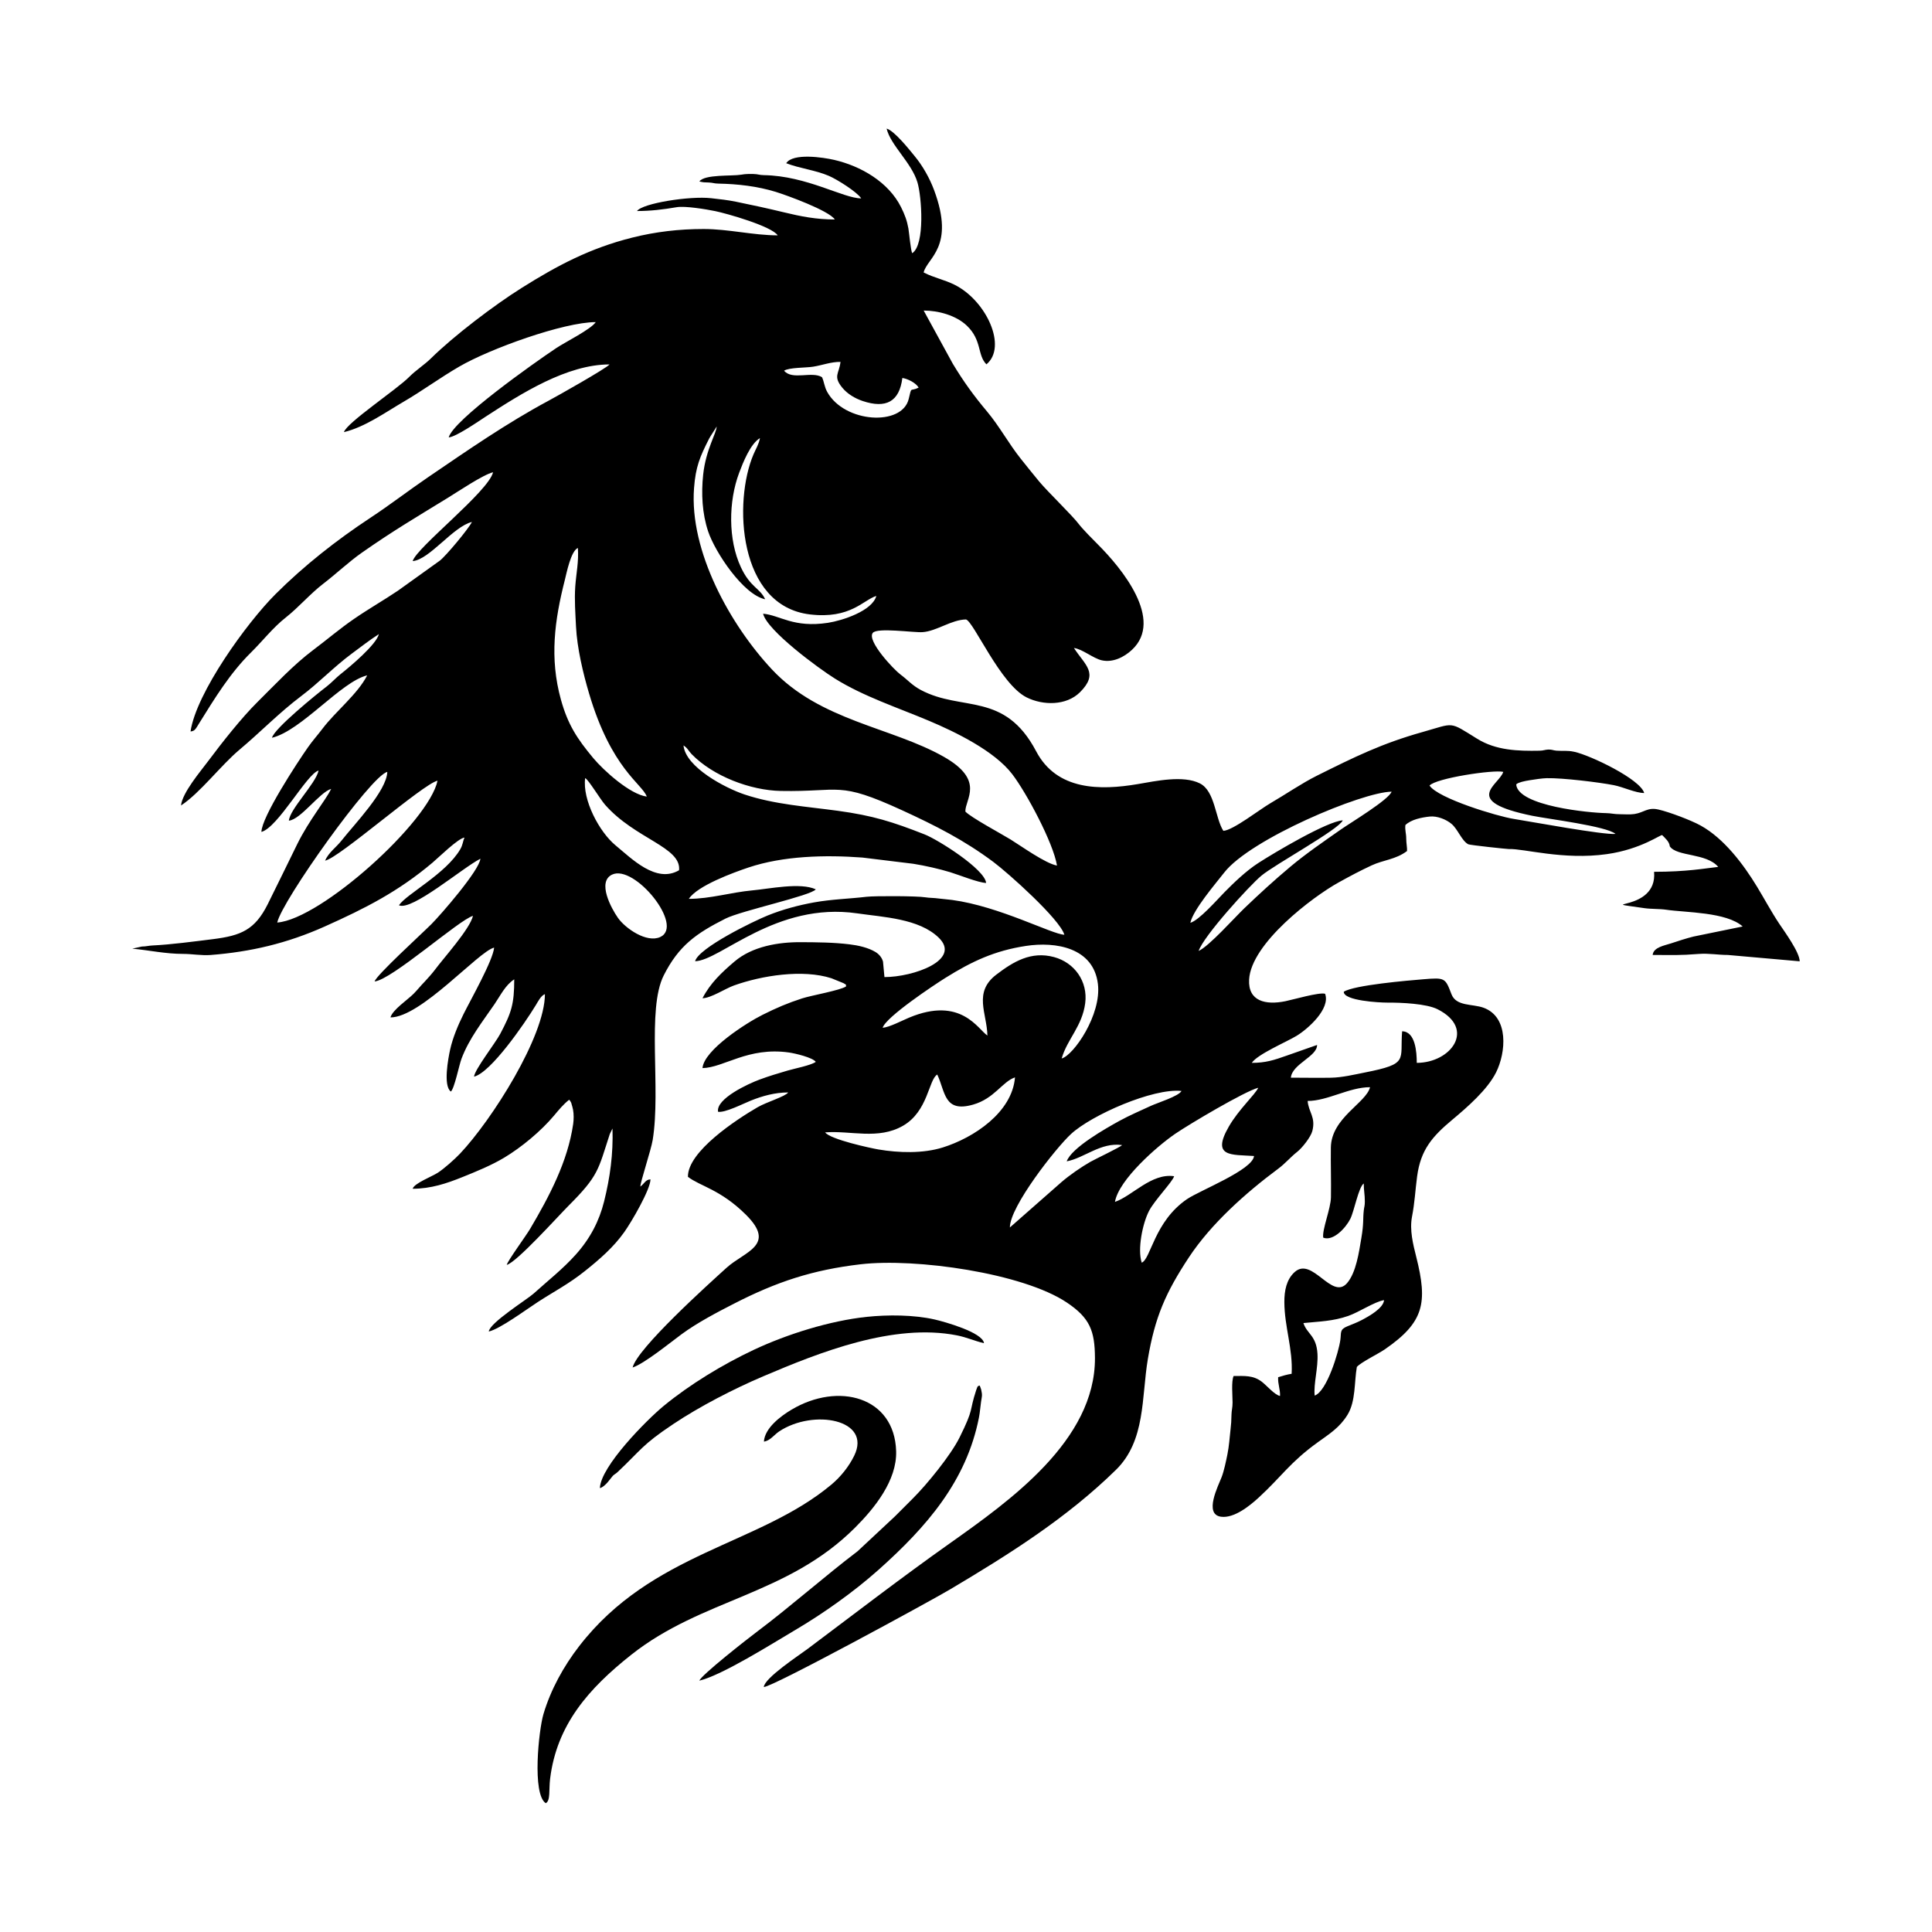 <svg width="1500" height="1500" viewBox="0 0 1500 1500" xmlns="http://www.w3.org/2000/svg">
  <!-- Original SVG transformed and centered -->
  <svg x="102.694" y="100.0" width="1294.612" height="1300" viewBox="0 0 394.06 395.7">
        <path class="cls-1" d="m44.01,151.75c-.75,3.1-6.76,9-7,11.75,2.79-.24,7.33-6.77,10-7.5-1.36,2.76-5.19,7.32-8,13-2.29,4.64-4.64,9.53-7,14.25-3.05,6.09-6.34,7.43-12.99,8.26-4.36.54-9.84,1.28-14.26,1.49-1.01.05-1.36.23-2.5.25l-2.25.5c3.99.38,7.85,1.24,12.01,1.24,2.13,0,4.32.42,6.49.26,9.44-.74,18.01-2.72,27.01-6.75,9.62-4.31,17.35-8.25,25.43-15.07,1.45-1.22,6.1-5.8,7.57-5.93-.44.97-.37,1.66-1,2.75-3.38,5.81-12.75,10.61-14.5,13.25,3.07,1.41,15.03-8.86,19.25-11-.23,2.74-9.32,13.19-11.56,15.44-2.38,2.38-13.04,12.09-13.44,13.56,4.01-.35,20.01-14.61,23.25-15.5-.77,3.18-6.92,9.93-9,12.75-.46.63-1.87,2.25-2.43,2.82-.95.95-1.65,1.89-2.63,2.87-1.39,1.4-4.96,3.77-5.44,5.56,7.21,0,20.79-15.6,24.5-16.5-.27,3.02-5.53,12.29-7.25,15.75-1.3,2.61-2.54,5.59-3.15,8.35-.45,2.04-1.69,8.59.17,9.92.84-.69,1.95-6.24,2.51-7.74,1.8-4.8,4.96-8.75,7.82-12.93,1.4-2.05,2.54-4.48,4.65-5.85,0,5.91-.68,7.92-3.33,12.92-1.17,2.2-6.02,8.4-6.17,10.08,3.98-.96,11.96-12.56,14.6-16.9.51-.83,1.2-2.25,2.15-2.6,0,10.01-12.57,29.77-20.06,37.69-1.26,1.33-3.73,3.53-5.24,4.51-1.36.89-5.61,2.51-5.96,3.79,4.33,0,8.08-1.27,11.75-2.75,3.21-1.29,6.85-2.77,9.9-4.6,4.1-2.46,8.71-6.29,11.79-9.97,1.11-1.33,2.17-2.62,3.54-3.71.2.22.16.11.35.45.24.44.09.14.22.54.13.38.28.98.36,1.38.19.97.18,2.31.03,3.35-1.28,8.88-5.67,17.16-10.19,24.81-.96,1.63-5.26,7.48-5.51,8.49,2.3-.55,12.18-11.55,14.57-13.94,7.2-7.2,7.01-8.49,9.78-16.97l.64-1.32c.19,6.01-.57,11.56-1.98,17.23-1.16,4.65-3.29,8.76-6.69,12.56-3.07,3.43-6.6,6.18-10,9.25-1.5,1.35-10.39,6.9-10.56,8.94,2.68-.63,8.76-5.14,11.55-6.95,3.92-2.55,7.32-4.27,11.16-7.34,3.42-2.73,6.74-5.59,9.3-9.2,1.77-2.49,6.18-10.09,6.2-12.46-1.16.01-1.42.98-2.39,1.69-.03-1,2.51-8.58,2.91-11.01,1.97-12.07-1.44-30.88,2.61-38.89,3.56-7.05,7.68-9.93,14.59-13.42,3.71-1.87,20.28-5.43,21.34-6.92-3.66-1.69-11.03-.11-15,.25-4.99.45-9.94,2-15,2,2.05-3.13,10.59-6.23,14.1-7.41,8.19-2.74,18.06-3.01,26.91-2.35l12.03,1.47c2.87.46,6.08,1.19,8.75,2,2.03.62,6.7,2.5,8.47,2.53-.31-3.25-11.35-10.22-14.54-11.47-7.53-2.96-12.2-4.44-20.44-5.57-7.46-1.02-15-1.49-22.13-3.87-4.47-1.49-13.91-6.4-14.41-11.59,1.04.7,1.12,1.23,1.93,2.07,5.09,5.23,13.93,8.56,21.06,8.69,14.3.27,13.36-2.46,28.68,4.57,7.84,3.6,14.65,7.05,21.55,12.2,3.51,2.62,15.68,13.49,16.79,17.21-2.87-.06-15.3-6.71-26.54-8.22-1.01-.14-2.2-.21-3.16-.34-1.15-.17-2.18-.12-3.21-.29-1.81-.31-11.86-.35-13.83-.12-4.19.49-8.27.58-12.42,1.33-3.68.67-7.32,1.63-10.93,3.08-3.38,1.36-16.33,7.66-17.18,10.82,5.97-.12,19.11-14.1,38.31-11.31,6.15.9,14.59,1.21,19.26,5.74,5.47,5.3-6,9.32-12.82,9.32l-.34-3.66c-.27-.99-.97-1.77-1.75-2.25-1.73-1.06-4.15-1.59-6.17-1.83-3.73-.46-7.66-.49-11.49-.51-5.33-.03-11.47.99-15.68,4.57-3.01,2.56-5.74,5.12-7.57,8.68,2.04-.04,5.36-2.28,7.47-3.03,6.56-2.34,16.21-3.88,23.01-1.69l2.85,1.16c.99.66.43.06.61.76-1.29.92-8.27,2.14-10.41,2.84-3.4,1.1-6.04,2.23-9.36,3.89-3.73,1.86-13.81,8.27-14.17,12.58,5.08-.11,10.74-5.06,20.44-3.69,1.41.2,5.59,1.18,6.33,2.21-1.04.81-5.14,1.61-6.68,2.07-2.41.72-4.23,1.24-6.63,2.13-2.6.96-10.33,4.51-9.78,7.6,1.64.28,5.9-1.9,7.74-2.64,2.74-1.1,5.73-1.93,8.83-1.93-.63.95-5.08,2.25-7.25,3.51-4.94,2.87-16.52,10.44-16.44,16.43,2.84,2.21,7.7,2.97,13.75,9,7.22,7.21-.36,8.63-4.63,12.5-4.31,3.91-21.08,19.01-22.19,23.56,2.8-.92,8.9-5.9,11.61-7.89,3.64-2.67,8.29-5.12,12.32-7.18,10.1-5.19,18.6-7.99,29.93-9.32,13.01-1.52,38.36,2.07,48.76,9.04,5.43,3.64,6.61,6.66,6.64,13.11.07,19.48-20.12,33.75-34.39,43.86-11.35,8.04-22.44,16.57-33.58,24.93-2.01,1.5-10.12,6.82-10.29,8.96,2.05.03,39.41-20.33,43.97-23.04,13.95-8.29,27.58-16.85,39.24-28.27,7.06-6.9,6.03-17.17,7.55-26.2,1.67-9.92,4.23-15.74,9.71-24.04,5.25-7.95,13.44-15.24,21.08-20.92,1.75-1.3,2.84-2.69,4.5-4,1.17-.92,3.21-3.49,3.58-4.92.85-3.3-.87-4.39-1.11-7.11,4.74,0,9.82-3.26,14.75-3.25-.9,3.71-9.15,7.22-9.26,14.24-.06,3.91.09,7.87.02,11.77-.05,2.75-2.14,7.7-1.82,9.55,2.38.92,5.38-2.38,6.41-4.47.92-1.87,1.94-7.47,3.16-8.34,0,1.65.27,2.67.26,4.26,0,1.03-.14,1.21-.24,2.02-.26,2.22.04,2.95-.59,6.66-.55,3.23-1.21,8.12-3.38,10.62-3.58,4.11-8.22-6.38-12.38-2.62-1.95,1.77-2.44,4.42-2.43,7.07.02,5.9,2.05,11.1,1.72,16.97-1.11.17-2.13.48-3.19.81-.08,1.73.52,2.83.45,4.43-1.3-.26-3.15-2.48-4.32-3.37-2.05-1.55-4.02-1.35-6.65-1.35-.58,1.26-.25,4.69-.25,6.25,0,1.3-.24,1.82-.26,2.99-.02,1.41-.07,2.01-.21,3.29-.23,2.09-.35,4-.75,6-.33,1.63-.8,3.9-1.37,5.38-.79,2.04-4.26,8.8-.13,9.35,3.1.41,6.79-2.59,8.93-4.56,5.35-4.91,7.35-8.3,13.95-13.05,2.78-2,5.17-3.49,7.01-6.49,1.96-3.2,1.57-7.73,2.2-11.3.96-1.1,5.09-3.11,6.6-4.15,9.3-6.41,10.18-10.97,7.44-21.85-.76-3-1.6-6.37-1.01-9.47.66-3.43.77-6.21,1.21-9.54.84-6.32,3.58-9.45,8.33-13.42,3.51-2.93,8.28-7.08,10.33-11.17,2.33-4.65,3.11-13.07-2.96-15.29-2.61-.95-6.45-.28-7.57-3.18-1.49-3.87-1.47-3.98-6.73-3.54-3.42.28-16.3,1.36-18.73,2.95-.04,2.12,8.46,2.57,10.24,2.56,3.35-.02,9.29.24,11.93,1.57,9.13,4.61,3.21,12.66-4.92,12.67,0-2.52-.31-7.42-3.46-7.46-.54,6.91,1.67,7.66-8.77,9.73-2.58.51-5.38,1.19-8.01,1.24-3.14.06-6.36-.01-9.51-.01.28-3.24,6.25-5,6.19-7.73l-7.15,2.51c-3.05,1.08-5,1.72-8.28,1.72,1.36-2.05,8.21-4.94,10.61-6.4,2.66-1.62,8.02-6.37,6.72-9.93-1.41-.41-7.55,1.39-9.39,1.76-4.65.95-8.84.03-8.57-5.11.45-8.54,15.02-19.58,21.21-22.99,2.83-1.56,4.9-2.67,7.75-4,2.85-1.32,5.65-1.36,8.36-3.39.06-.73-.19-1.86-.19-2.95,0-1.26-.33-1.93-.2-3.19,1.36-1.3,3.77-1.8,5.76-2.01,1.72-.18,3.86.65,5.15,1.74,1.49,1.25,2.38,3.96,3.94,4.81.38.21,9.27,1.14,9.59,1.13,3.47-.16,12.85,2.66,23.19,1.2,8.18-1.16,12.84-4.78,13.07-4.48.64.68,1.69,1.51,1.79,2.65,1.71,2.46,8.65,1.53,11.44,4.85-3.1.34-7.39,1.16-15.16,1.16.88,9.79-15.27,6.7-2.27,8.59,1.56.23,3.61.14,5.13.37,4.62.69,14.24.52,18.08,3.96l-11.62,2.38c-1.73.43-3.64,1.06-5.37,1.63-1.4.47-4.12.89-4.28,2.72,4.87,0,6.2.13,11-.25,2.23-.17,4.64.26,6.75.25l17,1.5c-.04-2.16-3.61-7.05-4.85-8.9-1.82-2.73-3.53-5.92-5.25-8.75-3.19-5.25-7.78-11.38-13.32-14.44-2.28-1.26-7.4-3.19-9.97-3.78-2.58-.59-3.38.71-5.66,1.06-1.09.17-2.32.05-3.45.05-1.35,0-2.06-.24-3.24-.26-3.97-.06-20.77-1.66-21.26-6.74.24-.21-.16-.06.59-.41.08-.04.61-.2.75-.25.66-.18,1.17-.26,1.87-.38,1.05-.17,2.94-.46,4.02-.48,3.73-.08,12.43.98,15.87,1.66,2.15.42,5.13,1.85,7.15,1.85-.94-3.29-12.73-8.92-16.52-9.74-1.77-.38-2.58-.14-4.23-.27-.84-.07-1.06-.31-1.99-.26-.8.05-1.04.25-2,.27-5.11.1-10.28-.07-14.71-2.81-6.8-4.2-5.24-3.77-12.95-1.6-9.68,2.72-16.1,5.91-24.94,10.31-3.63,1.81-7.43,4.44-11,6.51-2.47,1.43-8.84,6.41-11.12,6.53-1.92-2.98-1.96-9.4-5.54-11.21-3.94-1.99-10.44-.56-14.62.15-9.02,1.54-19.19,1.52-24.07-7.73-7.5-14.22-17.52-9.32-27.26-14.5-2.09-1.11-3.1-2.39-4.83-3.67-1.54-1.13-7.95-7.93-6.54-9.81,1.01-1.35,9.65-.04,11.79-.19,3.33-.24,6.77-2.93,10.25-3,1.84.53,8.12,15.32,14.33,18.42,3.84,1.92,9.37,2.01,12.62-1.23,4.49-4.49,1.23-6.35-1.44-10.44,1.94.21,4.58,2.47,6.59,2.91,2.6.58,5.25-.74,7.11-2.47,7.66-7.13-2.49-19.37-8.01-24.88-1.18-1.18-3.65-3.67-4.59-4.91-1.5-1.99-7.21-7.49-9.29-9.97-1.46-1.75-2.94-3.62-4.36-5.39-2.84-3.55-5.07-7.72-8.02-11.23-3.1-3.69-5.52-7.03-8.04-11.21l-6.9-12.6c3.48,0,7.65,1.14,10.19,3.56,3.63,3.46,2.45,6.97,4.64,9.15,4.98-4.12.01-15.02-7.5-18.79-2.5-1.25-4.77-1.61-7.34-2.92.84-3.51,7.5-5.96,2.47-19.47-1.04-2.79-2.68-5.73-4.65-8.1-1.29-1.57-4.76-5.94-6.57-6.43.95,3.97,5.89,8.03,7.29,12.71.98,3.27,1.85,14.69-1.23,16.73-.35-.5-.74-4.85-.91-5.84-.33-1.86-.86-3.27-1.73-5.02-2.98-5.98-9.54-9.74-15.82-11.19-2.58-.59-9.73-1.68-11.33.79,3.16,1.23,6.87,1.62,10.06,2.98,1.93.82,6.65,3.78,7.67,5.33-4.23,0-12.86-5.33-23.01-5.49-1.1-.02-1.38-.25-2.48-.27-1.06-.02-1.86-.02-2.86.16-2.18.38-8.66-.13-9.9,1.6,1.09.26,1.08.2,2.25.25.99.04,1.17.24,2.24.26,4.6.09,9.16.61,13.55,1.95,2.56.79,12.57,4.41,13.97,6.53-4.38,0-8.11-.74-12.05-1.7-3.73-.9-7.51-1.73-11.26-2.49-2.08-.42-3.76-.6-5.91-.84-5.07-.57-16.22,1.19-17.53,3.03,3.2,0,6.19-.36,9.35-.9,2.05-.35,7.03.49,9.13.92,2.65.54,13.34,3.56,14.77,5.73-5.87-.02-11.63-1.5-17.5-1.5-5.76,0-11.36.64-16.95,2.05-9.9,2.49-17.58,6.54-26.1,11.9-6.39,4.01-16.01,11.31-21.39,16.62-1.51,1.49-3.6,2.82-5.13,4.37-2.92,2.97-14.77,10.82-15.44,13.06,4.97-1.19,9.83-4.69,14.08-7.17,4.43-2.58,8.66-5.7,13.18-8.32,7.23-4.21,24.65-10.5,32.25-10.51-1.13,1.71-7.23,4.73-9.35,6.15-5.19,3.46-24.29,16.97-25.4,21.1,1.78-.15,7.02-3.8,8.8-4.95,8.33-5.41,19.12-12.3,29.21-12.3-.78.96-12.49,7.55-14.42,8.58-9.9,5.31-19.19,11.76-28.44,18.06-4.59,3.13-9.01,6.54-13.65,9.6-7.99,5.27-15.65,11.28-22.44,18.06-6.77,6.76-18.71,23.27-20.07,32.44,1.02-.1,1.18-.54,2.05-1.95,3.67-5.89,7.26-11.81,12.26-16.74,2.72-2.68,5.17-5.87,8.23-8.27,2.96-2.33,5.77-5.61,8.81-7.94,3.07-2.35,6.05-5.19,9.15-7.36,7.32-5.13,12.79-8.34,20.3-12.95,2.39-1.46,8.35-5.49,10.7-6.05-1.11,4.58-18.14,17.82-19,21,4-.35,9.57-8.18,14-9.25-.79,1.62-6.18,8.08-7.6,9.15l-9.9,7.1c-3.36,2.26-6.92,4.29-10.35,6.65-3.36,2.3-6.43,4.94-9.65,7.35-4.73,3.55-9,8.17-13.19,12.31-3.73,3.69-8.41,9.62-11.6,13.9-1.83,2.46-6.14,7.49-6.46,10.54,4.45-2.9,9.45-9.52,13.82-13.18,4.96-4.16,9.39-8.76,14.58-12.67,4.16-3.13,7.75-6.92,11.96-10.04,2.27-1.68,4.09-3.11,6.4-4.61-.59,2.46-6.69,7.6-9.05,9.46-1.06.83-2.17,2.07-3.31,2.94-2.33,1.77-12.38,9.93-12.9,12.1,6.97-1.69,16.34-13.28,22.5-14.75-2.3,4.49-7.47,8.5-10.6,12.65-1.13,1.49-2.26,2.73-3.4,4.35-2.52,3.6-10.93,16.43-11,20,3.95-1.08,10.75-13.76,13.5-14.5m110.02-94.5c1.22-.78,5.16-.67,6.84-.94,2.18-.34,4.25-1.17,6.49-1.14-.3,2.77-1.82,3.35.41,6.08,1.22,1.49,3,2.55,4.85,3.17,5.48,1.83,8.67.17,9.36-5.45,1.25.18,3.22,1.16,3.85,2.28-2.13,1.05-1.58-.49-2.35,2.69-1.57,6.5-15.17,5.68-19.25-1.66-.71-1.28-.71-2.36-1.24-3.5-2.42-1.48-7.03.8-8.97-1.54Zm42.84,104.18c-.07-2.95,4.73-7.36-5.08-12.93-12.38-7.03-29.2-8.45-40.62-20.64-9.82-10.48-19.56-27.93-18.42-42.87.38-5.04,1.39-7.41,3.57-11.69.28-.56,1.73-2.69,1.77-2.86.02,1.5-2.54,5.38-3.18,11.36-.48,4.47-.24,9.21,1.17,13.42,1.66,4.96,8.32,14.97,13.48,16.05-1.23-2.68-3.49-2.77-5.73-7.56-3.06-6.53-2.95-15.59-.42-22.32.91-2.42,2.65-6.86,4.92-8.21-.25,1.41-.97,2.54-1.52,3.83-4.77,11.12-3.71,35.82,13.35,37.84,9.55,1.13,12.58-3.42,15.67-4.37-.95,3.54-8.04,5.83-11.42,6.35-8.21,1.25-11.35-1.81-15.34-2.15.97,4.01,13.2,12.98,16.97,15.33,6.76,4.22,14.89,6.88,22.24,9.98,6.34,2.67,15.49,7.14,19.67,12.61,3.39,4.44,9.69,16.21,10.58,21.6-2.74-.49-8.39-4.57-11-6.18-2.1-1.29-9.4-5.22-10.65-6.58Zm-75.28-3.53c-3.95-.5-10.22-6.18-12.64-9.08-3.83-4.6-6.01-7.9-7.66-13.84-2.72-9.81-1.49-18.77.92-28.25.41-1.6,1.42-6.85,3.09-7.59.23,3.27-.39,5.92-.62,9.12-.22,3.16.03,6.34.18,9.49.25,5.03,1.67,11.02,3.09,15.8,5.3,17.85,12.52,21.3,13.63,24.34Zm184.97-2.6c1.51-1.76,15.15-3.8,17.43-3.24-.95,3.09-10.16,6.91,6.88,10.38,3.77.77,17.46,2.43,19.65,4.28-2.82.28-20-2.9-24.14-3.56-3.78-.6-17.77-4.81-19.81-7.86ZM34.26,187.58c1.03-5.03,22.18-34.77,26.01-35.6-.14,4.51-7.81,12.4-10.81,16.22-1.24,1.58-3.05,2.81-3.9,4.75,3.16-.48,23.14-18.14,26.58-18.89-2.02,9.72-27.58,32.75-37.88,33.52Zm94.96-12.36c-5.42,3.18-11.19-2.74-15.03-5.9-3.81-3.15-7.85-10.72-7.16-15.88.82.41,3.55,5,4.72,6.32,7.11,8.08,18.04,9.98,17.47,15.46Zm120.82,12.43c.72-3.16,5.93-9.21,8.02-11.89,6.17-7.92,32.59-19.03,39.55-19.11-.67,1.91-9.69,7.33-11.98,8.93-3.99,2.8-8.28,5.73-11.95,8.81-3.92,3.29-7.32,6.41-10.9,9.84-2.24,2.15-8.33,8.97-10.77,10.06,1.14-3.49,11.93-15.36,14.81-17.77,3.17-2.66,18.34-10.93,19.25-13.09-3.67.2-16.28,7.7-19.99,10.1-2.87,1.86-5.8,4.68-8.04,6.96-1.55,1.58-5.96,6.61-8,7.15Zm-136.67-11.39c5.27-2.56,17.19,12.09,11.4,14.74-3.23,1.48-8.28-2.08-9.99-4.52-1.59-2.26-4.96-8.5-1.41-10.22Zm63.96,36.19c.76-2.55,12.14-10.11,14.86-11.81,6.23-3.89,11.62-6.41,18.97-7.53,7.11-1.09,15.99.41,17.04,8.96.9,7.3-5.77,16.91-8.56,17.63,1.29-4.54,4.85-7.6,5.56-13.06.67-5.17-2.55-9.6-7.36-10.9-5.43-1.47-9.65,1.1-13.65,4.15-5.48,4.19-2.22,9.11-2.1,14.39-2.2-1.41-6.22-9.37-18.5-4.23-1.63.68-4.68,2.28-6.26,2.4Zm-13.61,24.72c6.07-.48,12.55,1.82,18.43-1.57,5.95-3.43,6.03-10.91,8.09-12.1,1.95,4.18,1.59,9.06,8.46,7.11,5.04-1.43,6.9-5.42,9.91-6.44-.68,8.31-9.78,14.28-17.06,16.56-4.69,1.47-10.42,1.29-15.24.47-1.66-.28-11.35-2.35-12.58-4.04Zm68.51,16.43c.89-5.25,10.03-13.23,14.29-16.13,3.43-2.33,16.34-9.99,19.58-10.85-.8,1.7-4.61,5.09-6.97,9.2-4.18,7.27.64,6.57,5.97,6.93-.3,3.29-12.84,8.14-15.85,10.2-7.73,5.29-8.53,14.13-10.69,15.01-1.04-3.14.18-9.24,1.72-12.22,1.32-2.55,5.53-6.86,5.94-8.21-5.37-.79-9.87,4.65-14,6.07Zm-24.83,6.04c-.02-4.94,10.87-18.79,14.45-22.09,4.86-4.49,19.41-10.89,26.11-10.17-.65,1.24-5.7,2.81-7.24,3.52-2.45,1.14-5.07,2.25-7.45,3.56-3.25,1.8-11.29,6.33-12.44,9.55,4.08-.73,8.06-4.57,13.08-3.84-.3.44-6.42,3.35-7.49,3.96-2.16,1.23-4.92,3.15-6.76,4.73l-12.26,10.78Zm69.37,22.59c3.76-.38,6.97-.42,10.58-1.68,2.61-.91,6.23-3.37,8.48-3.74-.17,1.93-3.59,3.82-5.26,4.7-1.15.61-2.29,1.02-3.47,1.51-1.79.75-1.36,1.41-1.6,3.18-.4,2.91-3.19,12.17-6.07,13.17-.3-2.74.86-6.58.66-9.89-.26-4.33-2.46-4.63-3.32-7.25Z"/>   <path class="cls-1" d="m149.27,310.24c1.39-.13,2.48-1.65,3.6-2.4,8.09-5.37,21.96-2.86,17.74,5.74-1.25,2.56-3.21,5.01-5.41,6.84-17.13,14.31-42.42,15.95-59.59,38.17-3.69,4.77-6.72,10.27-8.44,16.06-1.11,3.72-2.73,18.92.55,21.05,1.15-.59.71-3.2,1.02-5.73,1.55-12.83,9.16-21.41,19.17-29.34,16.79-13.3,36.85-14,52.93-30.08,4.58-4.58,9.89-11.13,9.68-18.05-.38-12.87-13.67-16.41-24.76-9.78-2.55,1.52-6.28,4.32-6.49,7.51"/>   <path class="cls-1" d="m110.52,321.24c1.32-.36,2.61-2.46,3.07-2.93.32-.32.69-.47,1.12-.88,5.48-5.15,5.69-6.37,13.16-11.34,6.28-4.19,14.23-8.29,21.23-11.27,13.36-5.69,30.79-12.62,45.78-9.68,2.27.44,4.25,1.35,6.4,1.85-.26-2.54-9.4-5.09-11.65-5.6-4.91-1.12-11.06-1.15-16.08-.62-8.68.92-18.76,4.07-26.7,7.8-7.29,3.43-15.11,8.18-21.26,13.24-4,3.29-14.92,14.3-15.08,19.43"/>   <path class="cls-1" d="m134.02,366.74c5.44-1.32,17.18-8.74,22.42-11.83,6.81-4,14.03-9.12,19.9-14.35,11.41-10.18,20.79-20.98,23.75-36,.26-1.34.31-2.47.5-3.75.17-1.21.37-1.38.02-2.89l-.33-.92c-.42.16-.45-.1-.86,1.14-1.71,5.21-.4,4.05-3.9,11.11-2.08,4.21-7.74,11.14-11.06,14.44-1.42,1.42-2.83,2.83-4.25,4.25l-8.79,8.21c-7.62,5.78-16.07,13.24-23.61,18.89-2.35,1.76-13.42,10.43-13.79,11.71"/> 
  </svg>
</svg>